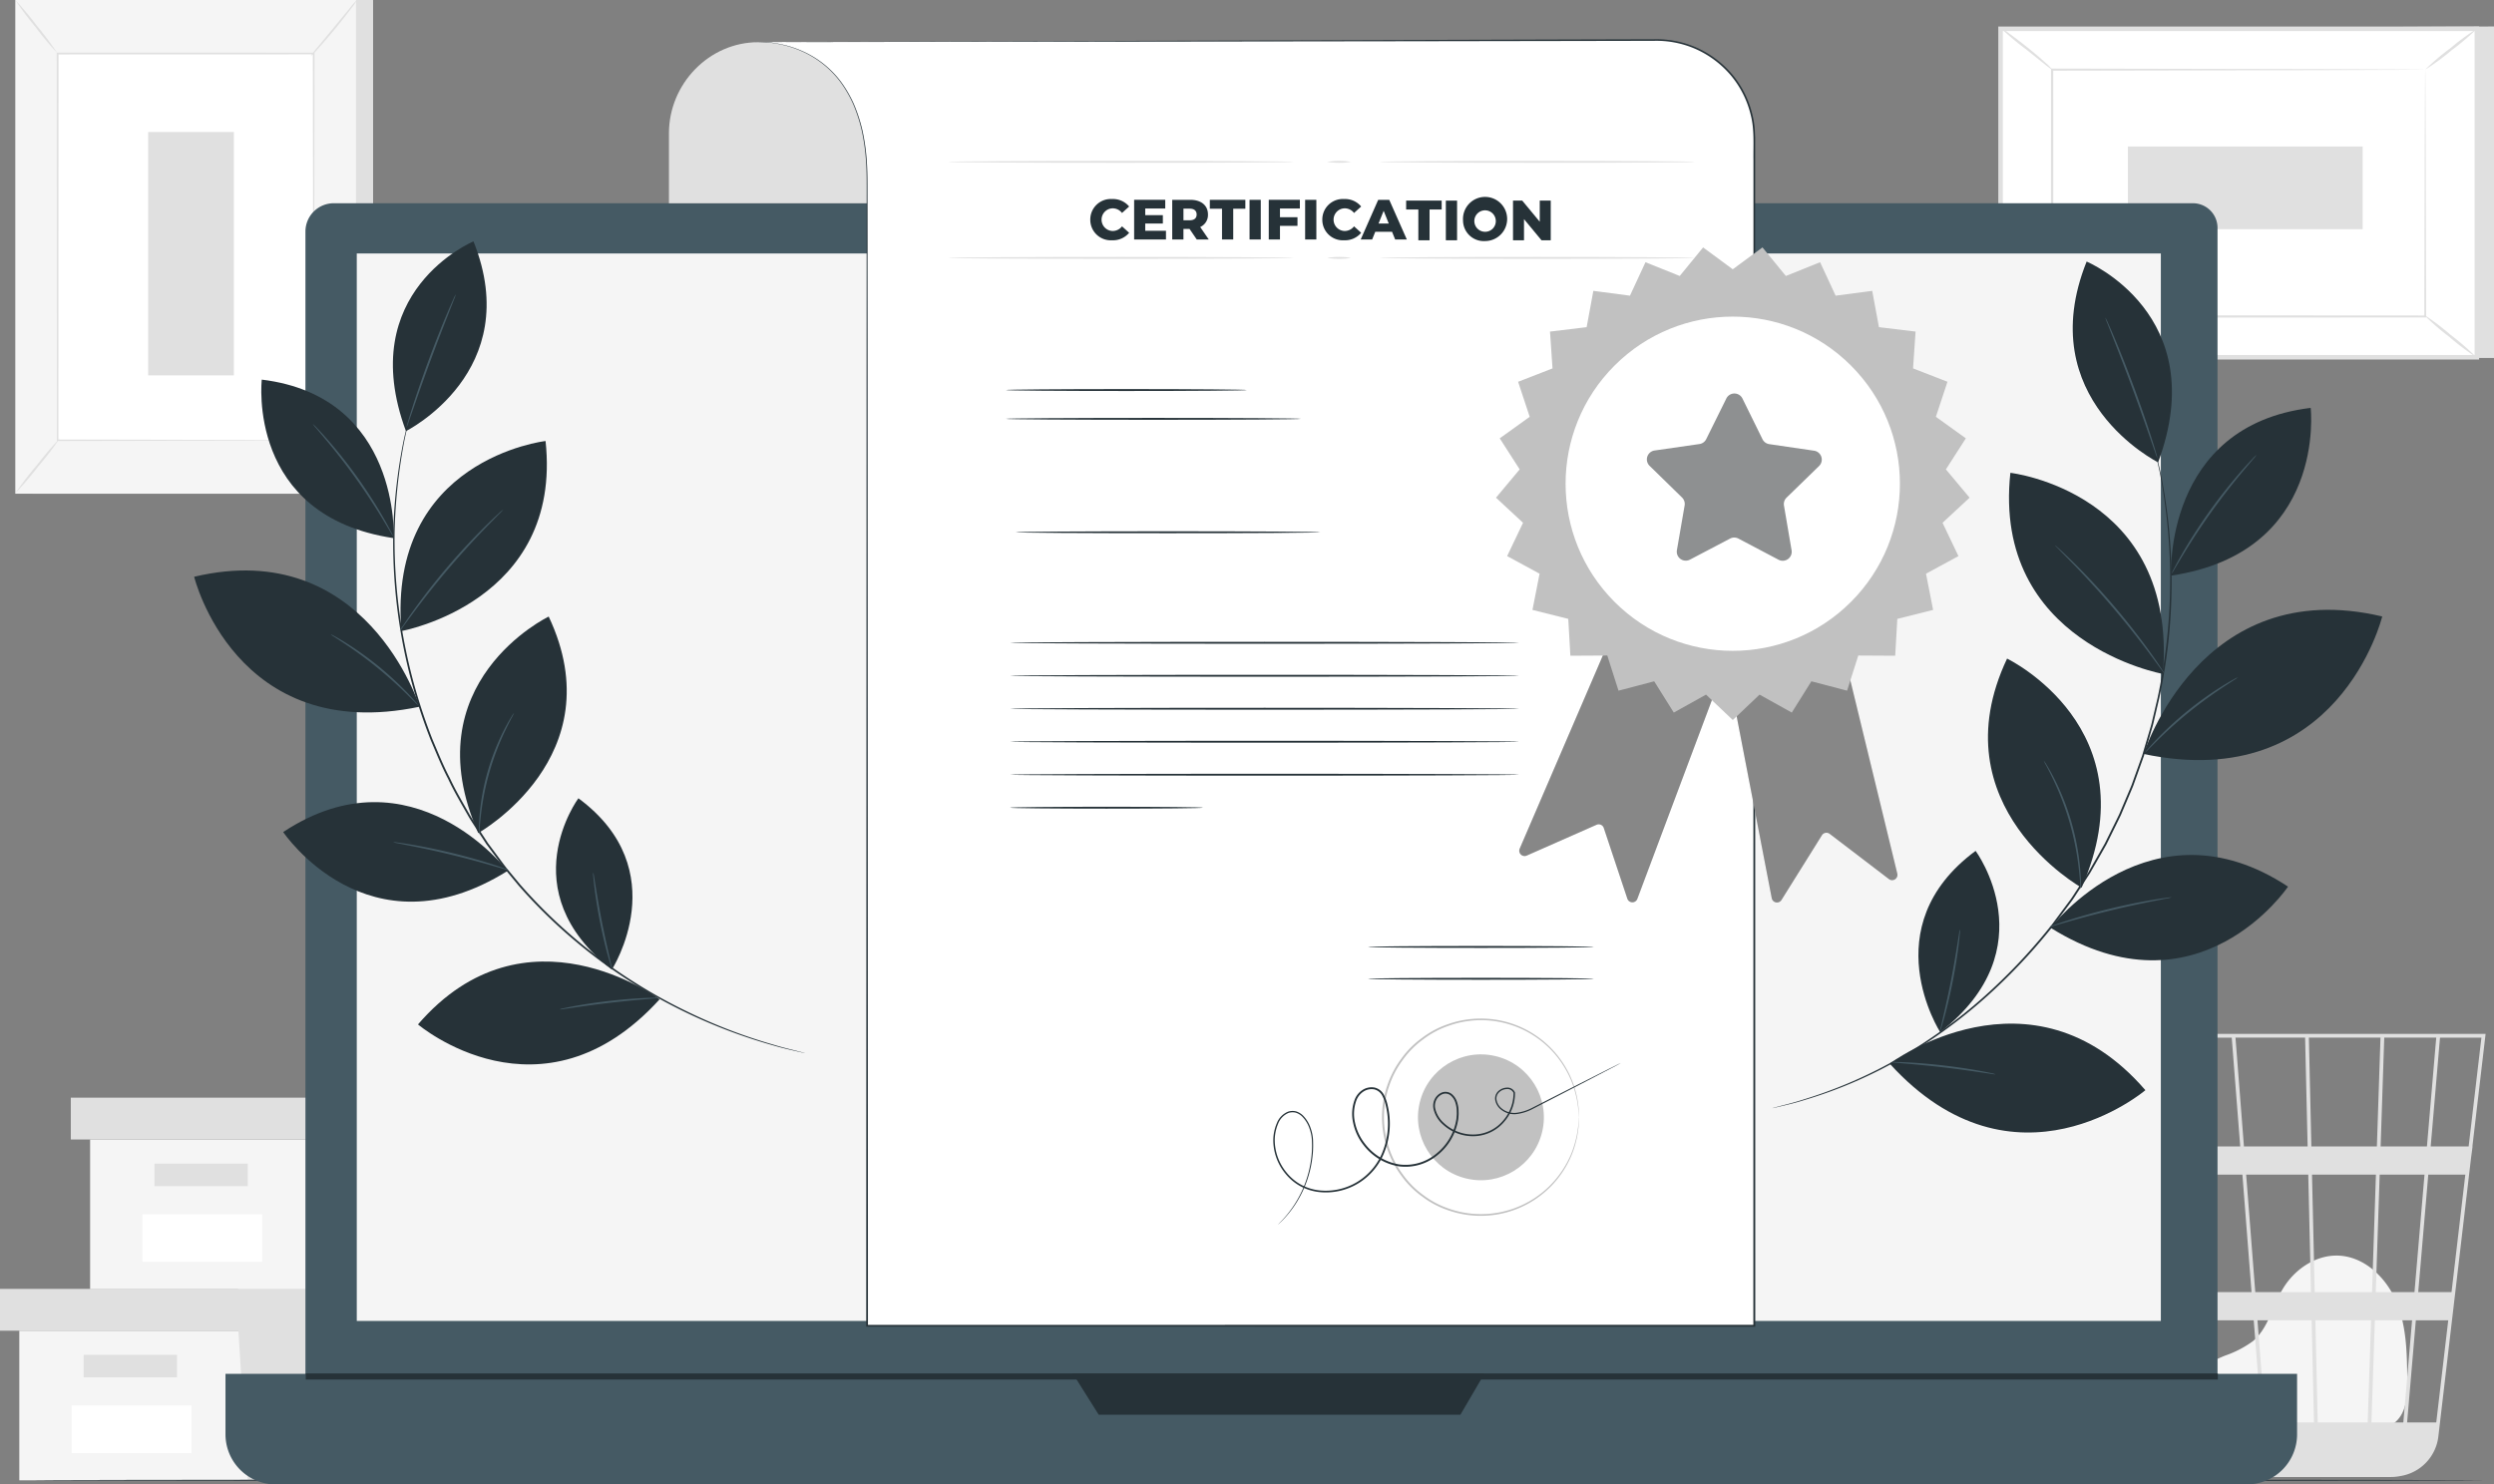 <svg xmlns="http://www.w3.org/2000/svg" width="521.971" height="310.766" viewBox="0 0 521.971 310.766">
    <rect x="0" y="0" width="521.971" height="310.766" fill="#808080" stroke="none"/>
    <g data-name="Grupo 3791">
        <g data-name="Grupo 3790">
            <g data-name="Grupo 3765">
                <g data-name="Grupo 3764">
                    <g data-name="Grupo 3763">
                        <g data-name="Grupo 3762">
                            <g data-name="Grupo 3761">
                                <g data-name="Grupo 3760">
                                    <path data-name="Trazado 3563" d="M32.123 402.615v31.319h96.313v-31.319z" transform="translate(-28.082 -124.03)" style="fill:#f5f5f5"/>
                                </g>
                            </g>
                        </g>
                    </g>
                </g>
            </g>
            <g data-name="Grupo 3771">
                <g data-name="Grupo 3770">
                    <g data-name="Grupo 3769">
                        <g data-name="Grupo 3768">
                            <g data-name="Grupo 3767">
                                <g data-name="Grupo 3766">
                                    <path data-name="Trazado 3564" d="M26.839 391.167v8.755H130.56v-8.755H26.839z" transform="translate(-26.839 -121.337)" style="fill:#e0e0e0"/>
                                </g>
                            </g>
                        </g>
                    </g>
                </g>
            </g>
            <g data-name="Grupo 3777">
                <g data-name="Grupo 3776">
                    <g data-name="Grupo 3775">
                        <g data-name="Grupo 3774">
                            <g data-name="Grupo 3773">
                                <g data-name="Grupo 3772">
                                    <path data-name="Trazado 3565" d="M94.028 431.241h48.494v-31.319h3.367v-8.755H92.007v7.945z" transform="translate(-42.167 -121.337)" style="fill:#e0e0e0"/>
                                </g>
                            </g>
                        </g>
                    </g>
                </g>
            </g>
            <g data-name="Grupo 3783">
                <g data-name="Grupo 3782">
                    <g data-name="Grupo 3781">
                        <g data-name="Grupo 3780">
                            <g data-name="Grupo 3779">
                                <g data-name="Grupo 3778">
                                    <path data-name="Rectángulo 2665" style="fill:#e0e0e0" d="M0 0h19.532v4.714H0z" transform="translate(17.511 283.636)"/>
                                </g>
                            </g>
                        </g>
                    </g>
                </g>
            </g>
            <g data-name="Grupo 3789">
                <g data-name="Grupo 3788">
                    <g data-name="Grupo 3787">
                        <g data-name="Grupo 3786">
                            <g data-name="Grupo 3785">
                                <g data-name="Grupo 3784">
                                    <path data-name="Rectángulo 2666" style="fill:#fff" d="M0 0h25.08v9.955H0z" transform="translate(14.997 294.244)"/>
                                </g>
                            </g>
                        </g>
                    </g>
                </g>
            </g>
        </g>
    </g>
    <g data-name="Grupo 3823">
        <g data-name="Grupo 3822">
            <g data-name="Grupo 3797">
                <g data-name="Grupo 3796">
                    <g data-name="Grupo 3795">
                        <g data-name="Grupo 3794">
                            <g data-name="Grupo 3793">
                                <g data-name="Grupo 3792">
                                    <path data-name="Trazado 3566" d="M51.5 350.271v31.318h96.31v-31.318z" transform="translate(-32.639 -111.718)" style="fill:#f5f5f5"/>
                                </g>
                            </g>
                        </g>
                    </g>
                </g>
            </g>
            <g data-name="Grupo 3803">
                <g data-name="Grupo 3802">
                    <g data-name="Grupo 3801">
                        <g data-name="Grupo 3800">
                            <g data-name="Grupo 3799">
                                <g data-name="Grupo 3798">
                                    <path data-name="Trazado 3567" d="M46.214 338.822v8.756h103.721v-8.756H46.214z" transform="translate(-31.396 -109.025)" style="fill:#e0e0e0"/>
                                </g>
                            </g>
                        </g>
                    </g>
                </g>
            </g>
            <g data-name="Grupo 3809">
                <g data-name="Grupo 3808">
                    <g data-name="Grupo 3807">
                        <g data-name="Grupo 3806">
                            <g data-name="Grupo 3805">
                                <g data-name="Grupo 3804">
                                    <path data-name="Trazado 3568" d="M113.4 378.9h48.5v-31.322h3.368v-8.756h-53.886v7.945z" transform="translate(-46.724 -109.025)" style="fill:#e0e0e0"/>
                                </g>
                            </g>
                        </g>
                    </g>
                </g>
            </g>
            <g data-name="Grupo 3815">
                <g data-name="Grupo 3814">
                    <g data-name="Grupo 3813">
                        <g data-name="Grupo 3812">
                            <g data-name="Grupo 3811">
                                <g data-name="Grupo 3810">
                                    <path data-name="Rectángulo 2667" style="fill:#e0e0e0" d="M0 0h19.532v4.714H0z" transform="translate(32.329 243.604)"/>
                                </g>
                            </g>
                        </g>
                    </g>
                </g>
            </g>
            <g data-name="Grupo 3821">
                <g data-name="Grupo 3820">
                    <g data-name="Grupo 3819">
                        <g data-name="Grupo 3818">
                            <g data-name="Grupo 3817">
                                <g data-name="Grupo 3816">
                                    <path data-name="Rectángulo 2668" style="fill:#fff" d="M0 0h25.08v9.955H0z" transform="translate(29.815 254.211)"/>
                                </g>
                            </g>
                        </g>
                    </g>
                </g>
            </g>
        </g>
    </g>
    <g data-name="Grupo 3857">
        <g data-name="Grupo 3825">
            <g data-name="Grupo 3824">
                <path data-name="Rectángulo 2669" style="fill:#e0e0e0" d="M0 0h71.308v103.357H0z" transform="translate(6.774 .001)"/>
            </g>
        </g>
        <g data-name="Grupo 3827">
            <g data-name="Grupo 3826">
                <path data-name="Rectángulo 2670" style="fill:#f5f5f5" d="M0 0h71.307v103.357H0z" transform="translate(3.201 .001)"/>
            </g>
        </g>
        <g data-name="Grupo 3833">
            <g data-name="Grupo 3829">
                <g data-name="Grupo 3828">
                    <path data-name="Rectángulo 2671" style="fill:#fff" d="M0 0h53.589v80.969H0z" transform="translate(12.06 11.195)"/>
                </g>
            </g>
            <g data-name="Grupo 3832">
                <g data-name="Grupo 3831">
                    <g data-name="Grupo 3830">
                        <path data-name="Trazado 3569" d="M96.138 133.9s-.007-.137-.011-.4-.006-.649-.011-1.148c0-1.017-.012-2.507-.021-4.441l-.048-16.679-.088-58.3.177.178-53.582.016h-.006l.193-.194-.039 80.969-.154-.154 39.006.081 10.777.039 2.829.018c.642.006.979.017.979.017s-.315.011-.945.017l-2.8.018-10.741.039-39.1.081h-.154v-.157l-.04-80.969v-.194h.2l53.582.016h.178v.178l-.087 58.421-.048 16.639-.021 4.405-.011 1.128c-.007.249-.014.376-.014.376z" transform="translate(-30.489 -41.733)" style="fill:#e0e0e0"/>
                    </g>
                </g>
            </g>
        </g>
        <g data-name="Grupo 3839">
            <g data-name="Grupo 3838">
                <g data-name="Grupo 3837">
                    <path data-name="Trazado 3571" d="M121.538 38.351a12.436 12.436 0 0 1-1.271 1.847c-.828 1.107-2 2.615-3.346 4.244s-2.6 3.072-3.525 4.1a12.372 12.372 0 0 1-1.569 1.6 13.267 13.267 0 0 1 1.361-1.78l3.433-4.165 3.43-4.167a13.281 13.281 0 0 1 1.487-1.679z" transform="translate(-46.829 -38.349)" style="fill:#e0e0e0"/>
                </g>
            </g>
        </g>
        <g data-name="Grupo 3845">
            <g data-name="Grupo 3841">
                <g data-name="Grupo 3840">
                    <path data-name="Trazado 3572" d="M113.036 158.518a66.41 66.41 0 0 0 9.346 11.69" transform="translate(-47.114 -66.615)" style="fill:#fff"/>
                </g>
            </g>
            <g data-name="Grupo 3844">
                <g data-name="Grupo 3843">
                    <g data-name="Grupo 3842">
                        <path data-name="Trazado 3573" d="M122.382 170.207a10.625 10.625 0 0 1-1.63-1.482 52.291 52.291 0 0 1-6.63-8.292 10.643 10.643 0 0 1-1.088-1.916 14.742 14.742 0 0 1 1.315 1.762c.786 1.1 1.891 2.612 3.18 4.226s2.519 3.022 3.422 4.031a14.788 14.788 0 0 1 1.431 1.671z" transform="translate(-47.113 -66.615)" style="fill:#e0e0e0"/>
                    </g>
                </g>
            </g>
        </g>
        <g data-name="Grupo 3851">
            <g data-name="Grupo 3847">
                <g data-name="Grupo 3846">
                    <path data-name="Trazado 3574" d="m31.011 169.845 9.34-11.524" transform="translate(-27.821 -66.569)" style="fill:#fff"/>
                </g>
            </g>
            <g data-name="Grupo 3850">
                <g data-name="Grupo 3849">
                    <g data-name="Grupo 3848">
                        <path data-name="Trazado 3575" d="M40.351 158.321a71.023 71.023 0 0 1-4.519 5.883 71 71 0 0 1-4.821 5.64 71.172 71.172 0 0 1 4.52-5.884 71.333 71.333 0 0 1 4.82-5.639z" transform="translate(-27.82 -66.568)" style="fill:#e0e0e0"/>
                    </g>
                </g>
            </g>
        </g>
        <g data-name="Grupo 3854">
            <g data-name="Grupo 3853">
                <g data-name="Grupo 3852">
                    <path data-name="Trazado 3576" d="M31.024 38.351a64.467 64.467 0 0 1 4.534 5.419 64.235 64.235 0 0 1 4.229 5.661 64.411 64.411 0 0 1-4.534-5.42 64.487 64.487 0 0 1-4.229-5.66z" transform="translate(-27.823 -38.349)" style="fill:#e0e0e0"/>
                </g>
            </g>
        </g>
        <g data-name="Grupo 3856">
            <g data-name="Grupo 3855">
                <path data-name="Rectángulo 2672" style="fill:#e0e0e0" d="M0 0h17.943v50.947H0z" transform="translate(31.01 27.635)"/>
            </g>
        </g>
    </g>
    <g data-name="Grupo 3867">
        <g data-name="Grupo 3861">
            <g data-name="Grupo 3860">
                <g data-name="Grupo 3859">
                    <g data-name="Grupo 3858">
                        <path data-name="Trazado 3577" d="M630.892 418.148c-1.686-1.446-5.449-6.029-2.548-11.359 1.064-1.954 3.322-2.921 5.367-3.782a21.794 21.794 0 0 0 5.886-3.048c3.191-2.715 4.071-7.225 6.189-10.846 2.431-4.157 6.97-7.272 11.765-7.054 5.491.249 10.071 4.735 12.146 9.848s2.148 10.791 2.191 16.314c.024 3.053-.112 6.5-2.354 8.557-2.066 1.9-5.178 1.925-7.98 1.839l-30.008-.922" transform="translate(-168.071 -119.192)" style="fill:#f5f5f5"/>
                    </g>
                </g>
            </g>
        </g>
        <g data-name="Grupo 3866">
            <g data-name="Grupo 3865">
                <g data-name="Grupo 3864">
                    <g data-name="Grupo 3863">
                        <g data-name="Grupo 3862">
                            <path data-name="Trazado 3578" d="M682.777 321.357h-78.916l14.216 84.763a9.464 9.464 0 0 0 6.738 7.546c.091.028.184.05.276.076.235.06.461.139.7.181a9.886 9.886 0 0 0 1.605.184c0 .026.008.055.013.081l.385-.061h35.176a9.876 9.876 0 0 0 1.933-.193 9.5 9.5 0 0 0 7.984-8.285l6.853-58.4.309-2.322h-.037l2.713-23.129zm-14.887 54.068h-8.1l.817-24.6h9.383zm2.888-24.6h7.753l-2.886 24.6h-6.969zM647.64 402.7l-.492-21.371h11.662l-.71 21.371zm-12.608-21.371h11.332l.492 21.371h-10.164zm.876 21.371h-9.5c-.9-5.77-2.078-13.269-3.35-21.371h11.19zm-1.335-27.271-1.912-24.6h13l.567 24.6zm12.439 0-.567-24.6h13.378l-.818 24.6zm-.7-30.5-.525-22.782h14.991l-.756 22.782zm-.783 0H632.2l-1.771-22.782H645zm-14.108 0h-14.1c-.5-3.146-.972-6.125-1.4-8.8-1.471-9.211-2.024-12.674-2.329-13.977h16.054zm.458 5.9 1.912 24.6h-11.66l-1.186-7.548a33401.08 33401.08 0 0 0-2.688-17.052h13.62zm-10.538 24.6h-7.615l-4.126-24.6h7.865c1.2 7.599 2.535 16.06 3.874 24.596zm.926 5.9c1.161 7.4 2.3 14.687 3.349 21.371H618.3l-3.584-21.371zm36.62 21.371.71-21.371h7.791l-1.829 21.371zm1.919-57.77.757-22.782h10.881l-1.944 22.777zm-47.957-22.782c.313 1.647 1.753 10.611 3.682 22.782h-7.921l-3.821-22.782zm59.6 80.553h-6.1l1.826-21.371h6.781zm6.778-57.77h-7.942l1.946-22.782h8.669z" transform="translate(-162.563 -104.917)" style="fill:#e0e0e0"/>
                        </g>
                    </g>
                </g>
            </g>
        </g>
    </g>
    <g data-name="Grupo 3896">
        <g data-name="Grupo 3869">
            <g data-name="Grupo 3868">
                <path data-name="Trazado 3579" d="M677.583 45.595V115H577.9l-3.588-68.92z" transform="translate(-155.612 -40.054)" style="fill:#e0e0e0"/>
            </g>
        </g>
        <g data-name="Grupo 3872">
            <g data-name="Grupo 3870">
                <path data-name="Rectángulo 2673" transform="rotate(-90 246.748 -171.952)" style="fill:#fff" d="M0 0h68.77v99.68H0z"/>
            </g>
            <g data-name="Grupo 3871">
                <path data-name="Trazado 3580" d="M674.32 115.327H573.694V45.611H674.32v69.716zm-99.68-.946h98.735V46.556H574.64z" transform="translate(-155.467 -40.058)" style="fill:#e0e0e0"/>
            </g>
        </g>
        <g data-name="Grupo 3878">
            <g data-name="Grupo 3874">
                <g data-name="Grupo 3873">
                    <path data-name="Rectángulo 2674" style="fill:#fff" d="M0 0h78.088v51.682H0z" transform="translate(429.497 14.57)"/>
                </g>
            </g>
            <g data-name="Grupo 3877">
                <g data-name="Grupo 3876">
                    <g data-name="Grupo 3875">
                        <path data-name="Trazado 3581" d="M666.441 57.332s-.135.009-.385.013l-1.11.013-4.288.028-16.092.06-56.212.111.225-.226.021 51.676v.006l-.246-.246 78.088.05-.2.2c.043-15.728.079-28.623.1-37.6l.05-10.4.022-2.733c.007-.618.021-.947.021-.947s.014.3.021.907l.022 2.7.05 10.354c.025 9.009.06 21.946.1 37.725v.2h-.2l-78.088.05h-.246v-.252l.021-51.676v-.226h.226l56.36.111 16.041.06 4.244.028 1.085.013c.254-.008.37.001.37.001z" transform="translate(-158.857 -42.762)" style="fill:#e0e0e0"/>
                    </g>
                </g>
            </g>
        </g>
        <g data-name="Grupo 3881">
            <g data-name="Grupo 3880">
                <g data-name="Grupo 3879">
                    <path data-name="Trazado 3582" d="M574.311 45.976a8.438 8.438 0 0 1 1.714 1.11c1.02.736 2.408 1.78 3.907 2.98s2.818 2.336 3.747 3.186a8.138 8.138 0 0 1 1.428 1.461c-.092.1-2.489-1.872-5.483-4.262a54.6 54.6 0 0 1-5.313-4.475z" transform="translate(-155.612 -40.142)" style="fill:#e0e0e0"/>
                </g>
            </g>
        </g>
        <g data-name="Grupo 3884">
            <g data-name="Grupo 3883">
                <g data-name="Grupo 3882">
                    <path data-name="Trazado 3583" d="M701.329 46.228a48.4 48.4 0 0 1-5.245 4.465 48.4 48.4 0 0 1-5.551 4.079 48.434 48.434 0 0 1 5.246-4.466 48.278 48.278 0 0 1 5.55-4.078z" transform="translate(-182.949 -40.202)" style="fill:#e0e0e0"/>
                </g>
            </g>
        </g>
        <g data-name="Grupo 3890">
            <g data-name="Grupo 3886">
                <g data-name="Grupo 3885">
                    <path data-name="Trazado 3584" d="m701.128 133.394-11.114-9.008" transform="translate(-182.827 -58.587)" style="fill:#fff"/>
                </g>
            </g>
            <g data-name="Grupo 3889">
                <g data-name="Grupo 3888">
                    <g data-name="Grupo 3887">
                        <path data-name="Trazado 3585" d="M690.013 124.384a52.229 52.229 0 0 1 5.712 4.313 52.02 52.02 0 0 1 5.4 4.7 52.206 52.206 0 0 1-5.712-4.313 52.205 52.205 0 0 1-5.4-4.7z" transform="translate(-182.826 -58.586)" style="fill:#e0e0e0"/>
                    </g>
                </g>
            </g>
        </g>
        <g data-name="Grupo 3893">
            <g data-name="Grupo 3892">
                <g data-name="Grupo 3891">
                    <path data-name="Trazado 3586" d="M574.311 133.55a47.248 47.248 0 0 1 5.19-4.419A47.409 47.409 0 0 1 585 125.1a47.413 47.413 0 0 1-5.191 4.419 47.329 47.329 0 0 1-5.498 4.031z" transform="translate(-155.612 -58.753)" style="fill:#e0e0e0"/>
                </g>
            </g>
        </g>
        <g data-name="Grupo 3895">
            <g data-name="Grupo 3894">
                <path data-name="Rectángulo 2675" transform="rotate(-90 246.665 -198.687)" style="fill:#e0e0e0" d="M0 0h17.306v49.134H0z"/>
            </g>
        </g>
    </g>
    <g>
        <g data-name="Grupo 3898">
            <g data-name="Grupo 3897">
                <path data-name="Trazado 3587" d="M549.114 443.5c0 .11-114.963.2-256.745.2-141.831 0-256.769-.089-256.769-.2s114.939-.2 256.769-.2c141.781.005 256.745.095 256.745.2z" transform="translate(-28.9 -133.601)" style="fill:#263238"/>
            </g>
        </g>
    </g>
    <g>
        <g data-name="Grupo 3935">
            <g data-name="Grupo 3927">
                <g data-name="Grupo 3905">
                    <g data-name="Grupo 3904">
                        <g data-name="Grupo 3903">
                            <g data-name="Grupo 3902">
                                <g data-name="Grupo 3901">
                                    <g data-name="Grupo 3900">
                                        <g data-name="Grupo 3899">
                                            <path data-name="Trazado 3588" d="M499.466 358.618h-377.9a11.141 11.141 0 0 1-11.141-11.141V99.912a5.928 5.928 0 0 1 5.928-5.928h389.1a5.155 5.155 0 0 1 5.155 5.155v248.339a11.141 11.141 0 0 1-11.142 11.14z" transform="translate(-46.5 -51.435)" style="fill:#455a64"/>
                                        </g>
                                    </g>
                                </g>
                            </g>
                        </g>
                    </g>
                </g>
                <g data-name="Grupo 3912">
                    <g data-name="Grupo 3911">
                        <g data-name="Grupo 3910">
                            <g data-name="Grupo 3909">
                                <g data-name="Grupo 3908">
                                    <g data-name="Grupo 3907">
                                        <g data-name="Grupo 3906">
                                            <path data-name="Trazado 3589" d="M511.616 437.572H99.04a10.494 10.494 0 0 1-10.494-10.494v-12.661H522.11v12.661a10.494 10.494 0 0 1-10.494 10.494z" transform="translate(-41.353 -126.805)" style="fill:#455a64"/>
                                        </g>
                                    </g>
                                </g>
                            </g>
                        </g>
                    </g>
                </g>
                <g data-name="Grupo 3919">
                    <g data-name="Grupo 3918">
                        <g data-name="Grupo 3917">
                            <g data-name="Grupo 3916">
                                <g data-name="Grupo 3915">
                                    <g data-name="Grupo 3914">
                                        <g data-name="Grupo 3913">
                                            <path data-name="Rectángulo 2676" style="fill:#f5f5f5" d="M0 0h377.576v223.479H0z" transform="translate(74.669 53.063)"/>
                                        </g>
                                    </g>
                                </g>
                            </g>
                        </g>
                    </g>
                </g>
                <g data-name="Grupo 3926">
                    <g data-name="Grupo 3925">
                        <g data-name="Grupo 3924">
                            <g data-name="Grupo 3923">
                                <g data-name="Grupo 3922">
                                    <g data-name="Grupo 3921">
                                        <g data-name="Grupo 3920">
                                            <path data-name="Trazado 3590" d="m320.473 414.417 5.38 8.558h75.705l5-8.558z" transform="translate(-95.906 -126.805)" style="fill:#263238"/>
                                        </g>
                                    </g>
                                </g>
                            </g>
                        </g>
                    </g>
                </g>
            </g>
            <g data-name="Grupo 3934">
                <g data-name="Grupo 3933">
                    <g data-name="Grupo 3932">
                        <g data-name="Grupo 3931">
                            <g data-name="Grupo 3930">
                                <g data-name="Grupo 3929">
                                    <g data-name="Grupo 3928">
                                        <path data-name="Rectángulo 2677" style="fill:#263238" d="M0 0h400.18v1.276H0z" transform="translate(63.992 287.533)"/>
                                    </g>
                                </g>
                            </g>
                        </g>
                    </g>
                </g>
            </g>
        </g>
    </g>
    <g>
        <g data-name="Grupo 3990">
            <g data-name="Grupo 3936">
                <path data-name="Trazado 3591" d="M251.472 83.615H209.9V68.976c0-10.335 8.373-19.077 18.707-19.077l22.866.363z" transform="translate(-69.897 -41.066)" style="fill:#e0e0e0"/>
            </g>
            <g data-name="Grupo 3940">
                <g data-name="Grupo 3937">
                    <path data-name="Trazado 3592" d="M233.194 49.74s23.659-2.148 23.659 28.707V318.48H442.54V69.7a20.386 20.386 0 0 0-20.434-20.385z" transform="translate(-75.376 -40.928)" style="fill:#fff"/>
                </g>
                <g data-name="Grupo 3939">
                    <g data-name="Grupo 3938">
                        <path data-name="Trazado 3593" d="m233.194 49.691 137.377-.444 33.262-.1 17.7-.047a20.8 20.8 0 0 1 8.93 1.759 21.075 21.075 0 0 1 7.415 5.558 20.6 20.6 0 0 1 4.245 8.411 19.3 19.3 0 0 1 .431 2.361c.112.794.1 1.6.158 2.405v24.448q0 19.929.008 40.983c0 56.09.01 117.755.016 182.481v1.12h-.2l-185.687-.016h-.183v-.183l.072-203.468.025-33.319c0-2.431.029-4.772-.135-7.012a42.852 42.852 0 0 0-.889-6.394 33.411 33.411 0 0 0-1.818-5.606 25.563 25.563 0 0 0-2.667-4.6 20.26 20.26 0 0 0-6.7-5.748 22.059 22.059 0 0 0-6.088-2.155 23.174 23.174 0 0 0-3.933-.447 15.485 15.485 0 0 0-1.343.011 11.534 11.534 0 0 1 1.344-.042 22.49 22.49 0 0 1 3.944.418A22.028 22.028 0 0 1 244.6 52.2a20.314 20.314 0 0 1 6.754 5.757 25.62 25.62 0 0 1 2.693 4.619 33.506 33.506 0 0 1 1.839 5.627 43.143 43.143 0 0 1 .9 6.416c.169 2.248.145 4.595.148 7.024l.025 33.319.072 203.468-.183-.183 185.687-.016-.2.2v-.922l.016-182.481q0-21.034.008-40.983V74.411c-.049-3.219.232-6.446-.579-9.5a20.264 20.264 0 0 0-4.171-8.277 20.751 20.751 0 0 0-7.293-5.474 20.477 20.477 0 0 0-8.8-1.737l-17.727.034-33.327.055z" transform="translate(-75.376 -40.879)" style="fill:#263238"/>
                    </g>
                </g>
            </g>
            <g data-name="Grupo 3942">
                <g data-name="Grupo 3941">
                    <path data-name="Trazado 3594" d="M352.543 145.056c0 .11-11.292.2-25.218.2s-25.22-.089-25.22-.2 11.29-.2 25.22-.2 25.218.09 25.218.2z" transform="translate(-91.585 -63.401)" style="fill:#263238"/>
                </g>
            </g>
            <g data-name="Grupo 3944">
                <g data-name="Grupo 3943">
                    <path data-name="Trazado 3595" d="M363.85 152.942c0 .11-13.823.2-30.871.2s-30.874-.089-30.874-.2 13.82-.2 30.874-.2 30.871.09 30.871.2z" transform="translate(-91.585 -65.256)" style="fill:#263238"/>
                </g>
            </g>
            <g data-name="Grupo 3946">
                <g data-name="Grupo 3945">
                    <path data-name="Trazado 3596" d="M368.53 183.987c0 .11-14.273.2-31.875.2s-31.879-.089-31.879-.2 14.27-.2 31.879-.2 31.875.09 31.875.2z" transform="translate(-92.213 -72.559)" style="fill:#263238"/>
                </g>
            </g>
            <g data-name="Grupo 3948">
                <g data-name="Grupo 3947">
                    <path data-name="Trazado 3597" d="M409.813 214.244c0 .11-23.862.2-53.29.2s-53.3-.089-53.3-.2 23.857-.2 53.3-.2 53.29.09 53.29.2z" transform="translate(-91.849 -79.675)" style="fill:#263238"/>
                </g>
            </g>
            <g data-name="Grupo 3950">
                <g data-name="Grupo 3949">
                    <path data-name="Trazado 3598" d="M409.813 223.273c0 .11-23.862.2-53.29.2s-53.3-.089-53.3-.2 23.857-.2 53.3-.2 53.29.09 53.29.2z" transform="translate(-91.849 -81.799)" style="fill:#263238"/>
                </g>
            </g>
            <g data-name="Grupo 3952">
                <g data-name="Grupo 3951">
                    <path data-name="Trazado 3599" d="M409.813 232.3c0 .11-23.862.2-53.29.2s-53.3-.089-53.3-.2 23.857-.2 53.3-.2 53.29.091 53.29.2z" transform="translate(-91.849 -83.923)" style="fill:#263238"/>
                </g>
            </g>
            <g data-name="Grupo 3954">
                <g data-name="Grupo 3953">
                    <path data-name="Trazado 3600" d="M409.813 241.329c0 .11-23.862.2-53.29.2s-53.3-.089-53.3-.2 23.857-.2 53.3-.2 53.29.09 53.29.2z" transform="translate(-91.849 -86.046)" style="fill:#263238"/>
                </g>
            </g>
            <g data-name="Grupo 3956">
                <g data-name="Grupo 3955">
                    <path data-name="Trazado 3601" d="M409.813 250.358c0 .11-23.862.2-53.29.2s-53.3-.089-53.3-.2 23.857-.2 53.3-.2 53.29.09 53.29.2z" transform="translate(-91.849 -88.17)" style="fill:#263238"/>
                </g>
            </g>
            <g data-name="Grupo 3958">
                <g data-name="Grupo 3957">
                    <path data-name="Trazado 3602" d="M343.645 259.386c0 .11-9.049.2-20.209.2s-20.21-.089-20.21-.2 9.047-.2 20.21-.2 20.209.09 20.209.2z" transform="translate(-91.849 -90.293)" style="fill:#263238"/>
                </g>
            </g>
            <g data-name="Grupo 3966">
                <g data-name="Grupo 3959">
                    <path data-name="Trazado 3603" d="M461.649 213.043 442.688 257.1a1.114 1.114 0 0 0 1.473 1.459l14.615-6.451a1.114 1.114 0 0 1 1.507.667l4.931 14.8a1.114 1.114 0 0 0 2.1.039l17.821-47.523z" transform="translate(-124.63 -79.44)" style="fill:#c1c1c1"/>
                </g>
                <g data-name="Grupo 3960">
                    <path data-name="Trazado 3604" d="m499.817 220.364 9.082 47.1a1.114 1.114 0 0 0 2.038.379l8.462-13.55a1.114 1.114 0 0 1 1.621-.3l12.4 9.47a1.114 1.114 0 0 0 1.758-1.148L523.2 213z" transform="translate(-138.09 -79.428)" style="fill:#c1c1c1"/>
                </g>
                <g data-name="Grupo 3961" style="opacity:.3">
                    <path data-name="Trazado 3605" d="m337.019 133.603-18.961 44.057a1.114 1.114 0 0 0 1.473 1.459l14.615-6.451a1.114 1.114 0 0 1 1.507.667l4.931 14.8a1.114 1.114 0 0 0 2.1.039l17.821-47.523z"/>
                </g>
                <g data-name="Grupo 3962" style="opacity:.3">
                    <path data-name="Trazado 3606" d="m361.727 140.936 9.082 47.1a1.114 1.114 0 0 0 2.038.379l8.462-13.55a1.114 1.114 0 0 1 1.621-.3l12.4 9.47a1.114 1.114 0 0 0 1.758-1.148l-11.978-49.315z"/>
                </g>
                <g data-name="Grupo 3963">
                    <path data-name="Trazado 3607" d="m485.78 110.652 6.22-4.575 4.892 5.979 7.167-2.883 3.25 7.008 7.659-1.01 1.406 7.6 7.669.926-.528 7.708 7.2 2.8-2.427 7.334 6.274 4.506-4.175 6.5 4.957 5.925-5.66 5.257 3.328 6.972-6.79 3.685 1.489 7.58-7.493 1.88-.443 7.713-7.725-.043-2.346 7.36-7.472-1.962-4.1 6.545-6.748-3.758-5.6 5.319-5.6-5.319-6.748 3.758-4.1-6.545-7.471 1.962-2.347-7.36-7.725.043-.443-7.713-7.493-1.88 1.489-7.58-6.79-3.685 3.328-6.972-5.66-5.257 4.957-5.925-4.175-6.5 6.274-4.506-2.427-7.334 7.2-2.8-.527-7.708 7.669-.926 1.406-7.6 7.659 1.01 3.251-7.008 7.167 2.883 4.891-5.979z" transform="translate(-123.129 -54.28)" style="fill:#c1c1c1"/>
                </g>
                <g data-name="Grupo 3964" transform="translate(313.171 51.791)">
                    <circle data-name="Elipse 145" cx="34.986" cy="34.986" r="34.986" transform="rotate(-45 59.724 24.738)" style="fill:#fff"/>
                </g>
                <g data-name="Grupo 3965">
                    <path data-name="Trazado 3608" d="m503.128 156.666 9.389 1.375a1.881 1.881 0 0 1 1.038 3.209l-6.8 6.616a1.881 1.881 0 0 0-.543 1.664l1.594 9.355a1.881 1.881 0 0 1-2.731 1.98l-8.394-4.425a1.882 1.882 0 0 0-1.751 0l-8.4 4.407a1.881 1.881 0 0 1-2.726-1.986l1.615-9.351a1.881 1.881 0 0 0-.539-1.666l-6.788-6.631A1.881 1.881 0 0 1 479.13 158l9.392-1.354a1.88 1.88 0 0 0 1.417-1.027l4.209-8.505a1.881 1.881 0 0 1 3.373 0l4.19 8.514a1.883 1.883 0 0 0 1.417 1.038z" transform="translate(-132.843 -63.686)" style="fill:#8e9091"/>
                </g>
            </g>
            <g data-name="Grupo 3967">
                <path data-name="Trazado 3609" d="M325.206 97.148a4.293 4.293 0 0 1 4.565-4.316 4.39 4.39 0 0 1 3.569 1.566l-1.494 1.351a2.454 2.454 0 0 0-1.957-.972 2.372 2.372 0 0 0 0 4.743 2.455 2.455 0 0 0 1.957-.973l1.494 1.352a4.392 4.392 0 0 1-3.569 1.565 4.292 4.292 0 0 1-4.565-4.316z" transform="translate(-97.019 -51.164)" style="fill:#263238"/>
                <path data-name="Trazado 3610" d="M343.87 99.535v1.814h-6.664v-8.3h6.51v1.814h-4.186v1.4h3.687v1.754h-3.687v1.517h4.339z" transform="translate(-99.842 -51.215)" style="fill:#263238"/>
                <path data-name="Trazado 3611" d="M351.254 99.144h-1.28v2.206h-2.348v-8.3h3.794c2.265 0 3.687 1.174 3.687 3.071a2.753 2.753 0 0 1-1.624 2.62l1.791 2.609h-2.514zm.024-4.244h-1.3v2.43h1.3c.972 0 1.458-.45 1.458-1.209s-.486-1.221-1.458-1.221z" transform="translate(-102.292 -51.215)" style="fill:#263238"/>
                <path data-name="Trazado 3612" d="M360.47 94.911h-2.55V93.05h7.435v1.861h-2.537v6.438h-2.347v-6.438z" transform="translate(-104.714 -51.215)" style="fill:#263238"/>
                <path data-name="Trazado 3613" d="M368.79 93.05h2.348v8.3h-2.348z" transform="translate(-107.271 -51.215)" style="fill:#263238"/>
                <path data-name="Trazado 3614" d="M376.394 94.864v1.826h3.664v1.81h-3.664v2.846h-2.347v-8.3h6.51v1.814z" transform="translate(-108.507 -51.215)" style="fill:#263238"/>
                <path data-name="Trazado 3615" d="M384 93.05h2.348v8.3H384z" transform="translate(-110.848 -51.215)" style="fill:#263238"/>
                <path data-name="Trazado 3616" d="M388.7 97.148a4.293 4.293 0 0 1 4.565-4.316 4.39 4.39 0 0 1 3.568 1.566l-1.494 1.351a2.455 2.455 0 0 0-1.957-.972 2.372 2.372 0 0 0 0 4.743 2.455 2.455 0 0 0 1.957-.973l1.494 1.352a4.391 4.391 0 0 1-3.568 1.565 4.292 4.292 0 0 1-4.565-4.316z" transform="translate(-111.953 -51.164)" style="fill:#263238"/>
                <path data-name="Trazado 3617" d="M405.768 99.737h-3.51l-.653 1.612h-2.395l3.663-8.3h2.312l3.676 8.3h-2.441zm-.688-1.731-1.068-2.656-1.068 2.656z" transform="translate(-114.426 -51.215)" style="fill:#263238"/>
                <path data-name="Trazado 3619" d="M422 93.05h2.347v8.3H422z" transform="translate(-119.396 -51.049)" style="fill:#263238"/>
                <path data-name="Trazado 3620" d="M426.7 97.148a4.622 4.622 0 1 1 4.612 4.316 4.34 4.34 0 0 1-4.612-4.316zm6.853 0a2.245 2.245 0 1 0-2.242 2.372 2.223 2.223 0 0 0 2.244-2.372z" transform="translate(-120.501 -50.998)" style="fill:#263238"/>
                <path data-name="Trazado 3621" d="M448.273 93.05v8.3h-1.933l-3.663-4.423v4.423h-2.3v-8.3h1.933l3.663 4.423V93.05z" transform="translate(-123.717 -51.049)" style="fill:#263238"/>
                <path data-name="Trazado 3740" d="M360.47 94.911h-2.55V93.05h7.435v1.861h-2.537v6.438h-2.347v-6.438z" transform="translate(-63.625 -51.05)" style="fill:#263238"/>
            </g>
            <g data-name="Grupo 3969">
                <g data-name="Grupo 3968">
                    <path data-name="Trazado 3622" d="M448.47 297.5c0 .11-10.582.2-23.633.2s-23.636-.089-23.636-.2 10.58-.2 23.636-.2 23.633.089 23.633.2z" transform="translate(-114.894 -99.258)" style="fill:#263238"/>
                </g>
            </g>
            <g data-name="Grupo 3971">
                <g data-name="Grupo 3970">
                    <path data-name="Trazado 3623" d="M448.47 306.22c0 .11-10.582.2-23.633.2s-23.636-.089-23.636-.2 10.58-.2 23.636-.2 23.633.09 23.633.2z" transform="translate(-114.894 -101.31)" style="fill:#263238"/>
                </g>
            </g>
            <g data-name="Grupo 3975">
                <g data-name="Grupo 3973">
                    <g data-name="Grupo 3972">
                        <path data-name="Trazado 3624" d="M446.233 337.818a2.136 2.136 0 0 1-.038-.332l-.069-.972-.046-.716c-.029-.262-.086-.546-.133-.855a15.027 15.027 0 0 0-.431-2.111 19.567 19.567 0 0 0-2.276-5.423 20.327 20.327 0 0 0-24.418-8.667 18.64 18.64 0 0 0-5.136 2.766 18.576 18.576 0 0 0-4.29 4.311 19.682 19.682 0 0 0-2.9 5.591 20.122 20.122 0 0 0 0 12.808 19.677 19.677 0 0 0 2.9 5.594 18.57 18.57 0 0 0 4.291 4.313 18.675 18.675 0 0 0 5.138 2.766 20.378 20.378 0 0 0 24.419-8.668 19.565 19.565 0 0 0 2.276-5.423 14.915 14.915 0 0 0 .431-2.111c.047-.309.1-.593.133-.854l.046-.715.069-.972a2.036 2.036 0 0 1 .036-.329 2.088 2.088 0 0 1 0 .332l-.03.976q-.011.325-.027.72c-.022.264-.073.55-.115.861a14.568 14.568 0 0 1-.4 2.132 19.422 19.422 0 0 1-2.235 5.5 20.617 20.617 0 0 1-13.879 9.771 20.685 20.685 0 0 1-10.857-.873 18.97 18.97 0 0 1-5.239-2.805 18.911 18.911 0 0 1-4.38-4.388 20 20 0 0 1-2.962-5.7 20.478 20.478 0 0 1 0-13.059 19.984 19.984 0 0 1 2.963-5.7 18.9 18.9 0 0 1 4.378-4.386 18.987 18.987 0 0 1 5.237-2.8 20.693 20.693 0 0 1 10.855-.873 20.617 20.617 0 0 1 13.879 9.77 19.407 19.407 0 0 1 2.236 5.5 14.46 14.46 0 0 1 .4 2.132c.041.311.092.6.115.862s.019.5.027.72l.03.977a1.915 1.915 0 0 1 .002.33z" transform="translate(-115.799 -103.934)" style="fill:#c1c1c1"/>
                    </g>
                </g>
                <g data-name="Grupo 3974" transform="translate(294.079 218.047)">
                    <circle data-name="Elipse 146" cx="13.173" cy="13.173" r="13.173" transform="rotate(-76.614 16.222 12.815)" style="fill:#c1c1c1"/>
                </g>
            </g>
            <g data-name="Grupo 3977">
                <g data-name="Grupo 3976">
                    <path data-name="Trazado 3625" d="M448.032 329.337s-.184.112-.554.31l-1.645.87-6.326 3.3-9.992 5.163a9.884 9.884 0 0 1-3.256 1.04 4.4 4.4 0 0 1-3.451-1.052 3.211 3.211 0 0 1-1.022-1.645 2.088 2.088 0 0 1 .438-1.935 2.729 2.729 0 0 1 1.841-.89 1.711 1.711 0 0 1 1.8 1.01l.01.026v.026a9.077 9.077 0 0 1-2.212 6.023 8.533 8.533 0 0 1-6.094 3.065 9.262 9.262 0 0 1-6.8-2.457 6.152 6.152 0 0 1-1.959-3.294 3.161 3.161 0 0 1 .258-1.988 2.878 2.878 0 0 1 1.486-1.39 2.124 2.124 0 0 1 2.04.278 3.5 3.5 0 0 1 1.157 1.714 6.217 6.217 0 0 1 .314 2.028 5.908 5.908 0 0 1-.026 1.027 5.842 5.842 0 0 1-.132 1.023 11.866 11.866 0 0 1-4.263 7.042 10.455 10.455 0 0 1-8.108 2.33 11.724 11.724 0 0 1-7.415-4.512 11.131 11.131 0 0 1-2.121-4.591 8.528 8.528 0 0 1 .378-4.984 4.176 4.176 0 0 1 1.637-1.927 3.469 3.469 0 0 1 2.474-.471 2.951 2.951 0 0 1 1.962 1.541 8.71 8.71 0 0 1 .8 2.3 16.3 16.3 0 0 1-.566 9.305 13.3 13.3 0 0 1-5.617 6.911 13.052 13.052 0 0 1-8.288 1.806 10.8 10.8 0 0 1-3.923-1.27 10.651 10.651 0 0 1-3.044-2.588 11.056 11.056 0 0 1-2.528-7.025 9.317 9.317 0 0 1 .732-3.5 4.253 4.253 0 0 1 2.375-2.438 3.069 3.069 0 0 1 1.692-.047 3.625 3.625 0 0 1 1.406.849 6.8 6.8 0 0 1 1.611 2.644 8.683 8.683 0 0 1 .513 2.872c.011.47.024.933 0 1.388-.009.456-.036.9-.086 1.34a23.039 23.039 0 0 1-2.578 8.587 22.265 22.265 0 0 1-3.274 4.64c-.435.484-.8.824-1.042 1.049s-.374.337-.374.337.112-.129.346-.366.587-.583 1.011-1.074a23.044 23.044 0 0 0 5.69-13.193c.047-.434.07-.876.076-1.327.025-.45.008-.909-.005-1.374a8.429 8.429 0 0 0-.514-2.794 6.56 6.56 0 0 0-1.557-2.535 3.361 3.361 0 0 0-1.3-.779 2.8 2.8 0 0 0-1.528.05 3.976 3.976 0 0 0-2.195 2.291 9.038 9.038 0 0 0-.694 3.382 10.747 10.747 0 0 0 2.477 6.813 10.3 10.3 0 0 0 2.955 2.5 10.455 10.455 0 0 0 3.8 1.219 12.708 12.708 0 0 0 8.055-1.773 12.934 12.934 0 0 0 5.45-6.729 15.924 15.924 0 0 0 .542-9.084 8.339 8.339 0 0 0-.766-2.2 2.554 2.554 0 0 0-1.7-1.349 3.083 3.083 0 0 0-2.189.424 3.78 3.78 0 0 0-1.48 1.75 8.15 8.15 0 0 0-.35 4.743 10.748 10.748 0 0 0 2.056 4.428 11.334 11.334 0 0 0 7.157 4.362 10.065 10.065 0 0 0 7.8-2.243 11.484 11.484 0 0 0 4.131-6.805 5.641 5.641 0 0 0 .128-.985 5.53 5.53 0 0 0 .027-.987 5.842 5.842 0 0 0-.292-1.916 3.136 3.136 0 0 0-1.02-1.532 1.742 1.742 0 0 0-1.684-.233 2.506 2.506 0 0 0-1.289 1.208 2.789 2.789 0 0 0-.226 1.759 5.806 5.806 0 0 0 1.845 3.094 8.915 8.915 0 0 0 6.531 2.373 8.2 8.2 0 0 0 5.864-2.932 8.771 8.771 0 0 0 2.154-5.8l.01.052a1.4 1.4 0 0 0-1.5-.821 2.44 2.44 0 0 0-1.641.785 1.794 1.794 0 0 0-.379 1.677 2.943 2.943 0 0 0 .928 1.5 4.124 4.124 0 0 0 3.24 1 9.667 9.667 0 0 0 3.175-1l10.019-5.1 6.364-3.225 1.665-.831c.386-.178.585-.263.585-.263z" transform="translate(-108.799 -106.794)" style="fill:#263238"/>
                </g>
            </g>
            <g data-name="Grupo 3979">
                <g data-name="Grupo 3978">
                    <path data-name="Trazado 3626" d="M358.6 82.594c0 .11-16.178.2-36.132.2s-36.135-.089-36.135-.2 16.175-.2 36.135-.2 36.132.09 36.132.2z" transform="translate(-87.875 -48.709)" style="fill:#e0e0e0"/>
                </g>
            </g>
            <g data-name="Grupo 3981">
                <g data-name="Grupo 3980">
                    <path data-name="Trazado 3627" d="M395.027 82.594a15.931 15.931 0 0 1-5.019 0 15.931 15.931 0 0 1 5.019 0z" transform="translate(-112.261 -48.709)" style="fill:#e0e0e0"/>
                </g>
            </g>
            <g data-name="Grupo 3983">
                <g data-name="Grupo 3982">
                    <path data-name="Trazado 3628" d="M470.354 82.594c0 .11-14.756.2-32.953.2s-32.956-.089-32.956-.2 14.752-.2 32.956-.2 32.953.09 32.953.2z" transform="translate(-115.657 -48.709)" style="fill:#e0e0e0"/>
                </g>
            </g>
            <g data-name="Grupo 3985">
                <g data-name="Grupo 3984">
                    <path data-name="Trazado 3629" d="M358.6 108.883c0 .11-16.178.2-36.132.2s-36.135-.089-36.135-.2 16.175-.2 36.135-.2 36.132.09 36.132.2z" transform="translate(-87.875 -54.893)" style="fill:#e0e0e0"/>
                </g>
            </g>
            <g data-name="Grupo 3987">
                <g data-name="Grupo 3986">
                    <path data-name="Trazado 3630" d="M395.027 108.883a15.932 15.932 0 0 1-5.019 0 15.931 15.931 0 0 1 5.019 0z" transform="translate(-112.261 -54.893)" style="fill:#e0e0e0"/>
                </g>
            </g>
            <g data-name="Grupo 3989">
                <g data-name="Grupo 3988">
                    <path data-name="Trazado 3631" d="M470.354 108.883c0 .11-14.756.2-32.953.2s-32.956-.089-32.956-.2 14.752-.2 32.956-.2 32.953.09 32.953.2z" transform="translate(-115.657 -54.893)" style="fill:#e0e0e0"/>
                </g>
            </g>
        </g>
    </g>
    <g>
        <g data-name="Grupo 4018">
            <g data-name="Grupo 4001">
                <g data-name="Grupo 3991">
                    <path data-name="Trazado 3632" d="M663.4 206.673s-9.119 37.345-49.932 28.79c.003-.001 11.832-37.82 49.932-28.79z" transform="translate(-164.823 -77.614)" style="fill:#263238"/>
                </g>
                <g data-name="Grupo 3992">
                    <path data-name="Trazado 3633" d="M637.693 279.013S618.957 306.948 588 287.63c0 0 21.109-27.508 49.693-8.617z" transform="translate(-158.832 -93.398)" style="fill:#263238"/>
                </g>
                <g data-name="Grupo 3993">
                    <path data-name="Trazado 3634" d="M597.483 332.49s-27.337 23.248-53.516-5.561c0 0 29.645-22.123 53.516 5.561z" transform="translate(-148.475 -104.258)" style="fill:#263238"/>
                </g>
                <g data-name="Grupo 3994">
                    <path data-name="Trazado 3635" d="M574.861 218.632s30.318 14.568 15.6 47.957c.004 0-30.228-16.974-15.6-47.957z" transform="translate(-154.801 -80.755)" style="fill:#263238"/>
                </g>
                <g data-name="Grupo 3995">
                    <path data-name="Trazado 3636" d="M563.8 271.267s15.12 20.414-7.412 37.952c.003 0-14.155-22.019 7.412-37.952z" transform="translate(-150.324 -93.135)" style="fill:#263238"/>
                </g>
                <g data-name="Grupo 3996">
                    <path data-name="Trazado 3637" d="M650.188 150s3.477 30.27-29.217 35.119c0-.004-1.593-31.371 29.217-35.119z" transform="translate(-166.584 -64.61)" style="fill:#263238"/>
                </g>
                <g data-name="Grupo 3997">
                    <path data-name="Trazado 3638" d="M596.97 109.95s26.446 11.05 14.96 42.037c0 0-26.5-13.225-14.96-42.037z" transform="translate(-160.257 -55.191)" style="fill:#263238"/>
                </g>
                <g data-name="Grupo 3998">
                    <path data-name="Trazado 3639" d="M576.907 167.779s35.016 4 31.932 42.1c.001.001-35.758-6.405-31.932-42.1z" transform="translate(-156.155 -68.793)" style="fill:#263238"/>
                </g>
                <g data-name="Grupo 4000">
                    <g data-name="Grupo 3999">
                        <path data-name="Trazado 3640" d="M511.845 298.657s.149-.051.443-.132l1.311-.348c1.153-.3 2.864-.707 5.015-1.412a96.749 96.749 0 0 0 17.626-7.419 107.131 107.131 0 0 0 22.839-16.746 119.436 119.436 0 0 0 11.284-12.391l2.625-3.529 1.327-1.788c.428-.609.821-1.247 1.235-1.873l2.476-3.8 2.281-3.991 1.138-2.006 1.015-2.055c.67-1.367 1.355-2.717 2-4.073l1.746-4.117c.285-.683.587-1.355.853-2.038l.739-2.063 1.458-4.07 1.2-4.066q.3-1.006.592-2c.2-.663.327-1.341.493-2l.93-3.95a118.159 118.159 0 0 0 2.6-28.22 122.17 122.17 0 0 0-2.128-19.02c-.476-2.211-.9-3.917-1.155-5.081-.128-.571-.226-1.011-.3-1.324s-.088-.454-.088-.454.05.148.127.444.19.747.334 1.315c.281 1.159.729 2.861 1.229 5.071a115.168 115.168 0 0 1-.269 47.348q-.458 1.958-.925 3.965c-.165.666-.293 1.346-.492 2.011s-.393 1.336-.591 2.009l-1.2 4.082-1.458 4.085-.74 2.07c-.267.685-.57 1.361-.854 2.046l-1.75 4.132c-.646 1.361-1.333 2.716-2.005 4.088l-1.019 2.063-1.142 2.013-2.29 4-2.486 3.814c-.416.628-.811 1.268-1.241 1.878l-1.332 1.794-2.638 3.539a118.956 118.956 0 0 1-11.336 12.414 106.463 106.463 0 0 1-22.948 16.728 94.323 94.323 0 0 1-17.715 7.32c-2.162.684-3.882 1.062-5.042 1.341l-1.321.31a9.734 9.734 0 0 1-.451.086z" transform="translate(-140.919 -66.655)" style="fill:#263238"/>
                    </g>
                </g>
            </g>
            <g data-name="Grupo 4003">
                <g data-name="Grupo 4002">
                    <path data-name="Trazado 3641" d="M561.924 292.788a3.51 3.51 0 0 1-.028.856 55.987 55.987 0 0 1-.245 2.314c-.237 1.95-.641 4.636-1.215 7.58s-1.214 5.584-1.728 7.481a54.708 54.708 0 0 1-.645 2.235 3.526 3.526 0 0 1-.3.8 3.509 3.509 0 0 1 .146-.843l.521-2.264c.444-1.91 1.036-4.553 1.61-7.489s1.019-5.606 1.327-7.543l.369-2.294a3.537 3.537 0 0 1 .188-.833z" transform="translate(-151.719 -98.197)" style="fill:#455a64"/>
                </g>
            </g>
            <g data-name="Grupo 4005">
                <g data-name="Grupo 4004">
                    <path data-name="Trazado 3642" d="M566.253 331.636a3.626 3.626 0 0 1-.861-.079l-2.323-.34c-1.96-.291-4.669-.677-7.67-1.029s-5.727-.6-7.7-.772l-2.339-.206a3.614 3.614 0 0 1-.856-.122 3.612 3.612 0 0 1 .864-.032c.555 0 1.358.031 2.349.08 1.982.1 4.719.305 7.729.657s5.719.784 7.67 1.147c.976.181 1.763.34 2.3.465a3.552 3.552 0 0 1 .837.231z" transform="translate(-148.6 -106.727)" style="fill:#455a64"/>
                </g>
            </g>
            <g data-name="Grupo 4007">
                <g data-name="Grupo 4006">
                    <path data-name="Trazado 3643" d="M613.249 283.976a5.263 5.263 0 0 1-1.01.244l-2.77.546c-2.338.462-5.561 1.135-9.094 1.99s-6.707 1.735-9 2.394l-2.713.782a5.2 5.2 0 0 1-1.01.246 5.235 5.235 0 0 1 .962-.393 66.64 66.64 0 0 1 2.679-.9c2.273-.73 5.443-1.652 8.985-2.512s6.782-1.488 9.137-1.88c1.178-.2 2.133-.34 2.8-.422a5.1 5.1 0 0 1 1.034-.095z" transform="translate(-158.751 -96.122)" style="fill:#455a64"/>
                </g>
            </g>
            <g data-name="Grupo 4009">
                <g data-name="Grupo 4008">
                    <path data-name="Trazado 3644" d="M586.129 246.551a6 6 0 0 1 .623.927c.384.607.9 1.514 1.488 2.655a51.791 51.791 0 0 1 5.522 19.206c.106 1.281.153 2.321.15 3.04a5.914 5.914 0 0 1-.035 1.116 5.988 5.988 0 0 1-.119-1.11 66.518 66.518 0 0 0-.275-3.019 58.443 58.443 0 0 0-5.494-19.108 62.906 62.906 0 0 0-1.37-2.7 5.982 5.982 0 0 1-.49-1.007z" transform="translate(-158.391 -87.321)" style="fill:#455a64"/>
                </g>
            </g>
            <g data-name="Grupo 4011">
                <g data-name="Grupo 4010">
                    <path data-name="Trazado 3645" d="M633.273 223.774a4.69 4.69 0 0 1-.806.568l-2.243 1.464c-1.885 1.249-4.438 3.048-7.118 5.216s-4.967 4.3-6.579 5.883l-1.9 1.891a4.748 4.748 0 0 1-.723.671 4.65 4.65 0 0 1 .609-.775 44.989 44.989 0 0 1 1.811-1.983 71.889 71.889 0 0 1 13.745-11.138c.964-.6 1.757-1.06 2.316-1.361a4.69 4.69 0 0 1 .888-.436z" transform="translate(-164.925 -81.964)" style="fill:#455a64"/>
                </g>
            </g>
            <g data-name="Grupo 4013">
                <g data-name="Grupo 4012">
                    <path data-name="Trazado 3646" d="M589.239 187.633a1.25 1.25 0 0 1 .288.22l.771.688c.666.6 1.608 1.5 2.751 2.621 2.288 2.248 5.353 5.459 8.531 9.186s5.859 7.266 7.717 9.883a95.669 95.669 0 0 1 2.151 3.132l.557.87a1.218 1.218 0 0 1 .171.319c-.012.008-.093-.086-.238-.273l-.618-.828-2.251-3.055c-1.912-2.57-4.624-6.069-7.792-9.79s-6.195-6.95-8.428-9.245l-2.659-2.707-.719-.741a1.3 1.3 0 0 1-.232-.28z" transform="translate(-159.123 -73.463)" style="fill:#455a64"/>
                </g>
            </g>
            <g data-name="Grupo 4015">
                <g data-name="Grupo 4014">
                    <path data-name="Trazado 3647" d="M638.9 162.861a7.075 7.075 0 0 1-.753.945l-2.122 2.509c-1.78 2.128-4.173 5.122-6.635 8.562s-4.519 6.677-5.957 9.05l-1.687 2.82a7.01 7.01 0 0 1-.651 1.018 6.963 6.963 0 0 1 .515-1.093c.352-.693.89-1.681 1.581-2.888 1.378-2.414 3.407-5.683 5.875-9.138s4.907-6.429 6.745-8.514a70.132 70.132 0 0 1 2.222-2.43 6.936 6.936 0 0 1 .867-.841z" transform="translate(-166.617 -67.636)" style="fill:#455a64"/>
                </g>
            </g>
            <g data-name="Grupo 4017">
                <g data-name="Grupo 4016">
                    <path data-name="Trazado 3648" d="M602.984 125.285a7.357 7.357 0 0 1 .551 1.11c.332.724.793 1.78 1.348 3.091 1.111 2.622 2.579 6.272 4.088 10.347s2.769 7.8 3.633 10.517c.432 1.357.77 2.458.99 3.224a7.362 7.362 0 0 1 .3 1.2 7.378 7.378 0 0 1-.452-1.153l-1.109-3.182c-.932-2.688-2.234-6.4-3.74-10.468s-2.932-7.731-3.975-10.378l-1.23-3.137a7.473 7.473 0 0 1-.404-1.171z" transform="translate(-162.355 -58.798)" style="fill:#455a64"/>
                </g>
            </g>
        </g>
        <g data-name="Grupo 4046">
            <g data-name="Grupo 4029">
                <g data-name="Grupo 4019">
                    <path data-name="Trazado 3649" d="M79.971 195.825s8.617 35.291 47.185 27.206c0 0-11.178-35.738-47.185-27.206z" transform="translate(-39.336 -75.08)" style="fill:#263238"/>
                </g>
                <g data-name="Grupo 4020">
                    <path data-name="Trazado 3650" d="M104.337 264.186s17.706 26.4 46.957 8.143c-.001 0-19.945-25.995-46.957-8.143z" transform="translate(-45.067 -89.997)" style="fill:#263238"/>
                </g>
                <g data-name="Grupo 4021">
                    <path data-name="Trazado 3651" d="M141.223 314.722s25.833 21.969 50.571-5.256c0-.001-28.014-20.906-50.571 5.256z" transform="translate(-53.743 -100.259)" style="fill:#263238"/>
                </g>
                <g data-name="Grupo 4022">
                    <path data-name="Trazado 3652" d="M171.287 207.127s-28.65 13.766-14.746 45.319c0 0 28.569-16.041 14.746-45.319z" transform="translate(-56.45 -78.048)" style="fill:#263238"/>
                </g>
                <g data-name="Grupo 4023">
                    <path data-name="Trazado 3653" d="M183.681 256.866s-14.288 19.291 7 35.865c.004 0 13.383-20.806-7-35.865z" transform="translate(-62.626 -89.748)" style="fill:#263238"/>
                </g>
                <g data-name="Grupo 4024">
                    <path data-name="Trazado 3654" d="M98.445 142.266s-3.286 28.605 27.61 33.187c-.001 0 1.505-29.641-27.61-33.187z" transform="translate(-43.658 -62.792)" style="fill:#263238"/>
                </g>
                <g data-name="Grupo 4025">
                    <path data-name="Trazado 3655" d="M151.227 104.424s-24.991 10.437-14.137 39.725c.001-.001 25.042-12.498 14.137-39.725z" transform="translate(-52.129 -53.891)" style="fill:#263238"/>
                </g>
                <g data-name="Grupo 4026">
                    <path data-name="Trazado 3656" d="M166.8 159.071s-33.09 3.775-30.175 39.785c0 0 33.791-6.056 30.175-39.785z" transform="translate(-52.619 -66.745)" style="fill:#263238"/>
                </g>
                <g data-name="Grupo 4028">
                    <g data-name="Grupo 4027">
                        <path data-name="Trazado 3657" d="M220.661 285.2s-.153-.023-.448-.086l-1.307-.294c-1.146-.267-2.848-.625-4.994-1.26a111.606 111.606 0 0 1-29.193-12.946 105.59 105.59 0 0 1-12.137-8.845 107.058 107.058 0 0 1-11.861-11.608l-2.785-3.354c-.9-1.154-1.762-2.355-2.655-3.545l-1.335-1.8-1.233-1.889c-.814-1.27-1.676-2.522-2.464-3.83-1.5-2.661-3.065-5.249-4.315-7.954-1.383-2.639-2.467-5.367-3.6-8.017a113.378 113.378 0 0 1-7.888-43.74 112.622 112.622 0 0 1 2.116-18.811c.46-2.188.927-3.864 1.2-5.009l.33-1.3c.076-.291.125-.438.125-.438s-.023.154-.086.449-.166.743-.291 1.307c-.245 1.151-.687 2.83-1.123 5.02a116.317 116.317 0 0 0-1.987 18.786 113.969 113.969 0 0 0 7.969 43.589c1.127 2.641 2.209 5.358 3.588 7.986 1.246 2.694 2.8 5.272 4.3 7.923.786 1.3 1.644 2.55 2.455 3.816l1.227 1.882 1.329 1.792c.889 1.185 1.746 2.383 2.643 3.533l2.771 3.343a107.4 107.4 0 0 0 11.8 11.583 106.2 106.2 0 0 0 12.077 8.847 108.846 108.846 0 0 0 11.414 6.325 111.7 111.7 0 0 0 17.645 6.751c2.136.658 3.83 1.039 4.97 1.332l1.3.332c.295.081.443.13.443.13z" transform="translate(-52.142 -64.724)" style="fill:#263238"/>
                    </g>
                </g>
            </g>
            <g data-name="Grupo 4031">
                <g data-name="Grupo 4030">
                    <path data-name="Trazado 3658" d="M189.164 277.2a3.159 3.159 0 0 1 .176.79l.353 2.167c.294 1.829.716 4.353 1.257 7.127s1.1 5.272 1.518 7.077l.489 2.141a3.145 3.145 0 0 1 .134.8 3.131 3.131 0 0 1-.284-.758 52.445 52.445 0 0 1-.613-2.112c-.488-1.791-1.091-4.287-1.636-7.069s-.922-5.321-1.145-7.164a51.453 51.453 0 0 1-.228-2.187 3.152 3.152 0 0 1-.021-.812z" transform="translate(-65.016 -94.531)" style="fill:#455a64"/>
                </g>
            </g>
            <g data-name="Grupo 4033">
                <g data-name="Grupo 4032">
                    <path data-name="Trazado 3659" d="M179.968 313.913a3.247 3.247 0 0 1 .787-.223 54.107 54.107 0 0 1 2.177-.443c1.844-.345 4.4-.753 7.249-1.087s5.431-.527 7.3-.618c.937-.046 1.7-.07 2.22-.072a3.232 3.232 0 0 1 .817.034 3.237 3.237 0 0 1-.808.12l-2.209.2c-1.865.162-4.44.4-7.278.733s-5.4.7-7.249.969l-2.2.317a3.247 3.247 0 0 1-.806.07z" transform="translate(-62.857 -102.591)" style="fill:#455a64"/>
                </g>
            </g>
            <g data-name="Grupo 4035">
                <g data-name="Grupo 4034">
                    <path data-name="Trazado 3660" d="M134.439 268.875a4.652 4.652 0 0 1 .979.082c.626.077 1.53.211 2.642.4 2.226.368 5.288.964 8.636 1.773s6.343 1.685 8.491 2.377c1.074.346 1.939.639 2.531.858a4.619 4.619 0 0 1 .908.376 4.68 4.68 0 0 1-.955-.228l-2.564-.736c-2.165-.622-5.164-1.449-8.5-2.259s-6.384-1.445-8.592-1.884l-2.617-.52a4.637 4.637 0 0 1-.959-.239z" transform="translate(-52.148 -92.57)" style="fill:#455a64"/>
                </g>
            </g>
            <g data-name="Grupo 4037">
                <g data-name="Grupo 4036">
                    <path data-name="Trazado 3661" d="M165.242 233.509a5.34 5.34 0 0 1-.457.951 64.497 64.497 0 0 0-1.292 2.557 55.437 55.437 0 0 0-5.193 18.053c-.134 1.2-.22 2.177-.264 2.852a5.49 5.49 0 0 1-.117 1.049 5.312 5.312 0 0 1-.037-1.055c0-.679.04-1.662.138-2.873a48.778 48.778 0 0 1 5.22-18.152c.56-1.078 1.045-1.934 1.409-2.508a5.336 5.336 0 0 1 .593-.874z" transform="translate(-57.662 -84.253)" style="fill:#455a64"/>
                </g>
            </g>
            <g data-name="Grupo 4039">
                <g data-name="Grupo 4038">
                    <path data-name="Trazado 3662" d="M117.326 211.986a4.2 4.2 0 0 1 .839.408c.529.282 1.279.719 2.19 1.283a67.509 67.509 0 0 1 12.991 10.523c.74.775 1.323 1.418 1.709 1.877a4.172 4.172 0 0 1 .573.736 4.184 4.184 0 0 1-.686-.631l-1.795-1.784c-1.524-1.5-3.689-3.5-6.219-5.555s-4.944-3.75-6.723-4.931l-2.118-1.387a4.185 4.185 0 0 1-.761-.539z" transform="translate(-48.122 -79.191)" style="fill:#455a64"/>
                </g>
            </g>
            <g data-name="Grupo 4041">
                <g data-name="Grupo 4040">
                    <path data-name="Trazado 3663" d="M157.9 177.833a8.356 8.356 0 0 1-.9.967l-2.51 2.561c-2.109 2.171-4.966 5.226-7.961 8.738s-5.557 6.822-7.366 9.249l-2.13 2.885a8.366 8.366 0 0 1-.812 1.038 8.385 8.385 0 0 1 .684-1.126 87.801 87.801 0 0 1 2.03-2.962 137.91 137.91 0 0 1 15.355-18.021 89.466 89.466 0 0 1 2.6-2.474 8.306 8.306 0 0 1 1.01-.855z" transform="translate(-52.567 -71.158)" style="fill:#455a64"/>
                </g>
            </g>
            <g data-name="Grupo 4043">
                <g data-name="Grupo 4042">
                    <path data-name="Trazado 3664" d="M112.459 154.424a6.278 6.278 0 0 1 .823.792 64.773 64.773 0 0 1 2.1 2.294c1.739 1.969 4.043 4.781 6.378 8.044s4.249 6.355 5.549 8.638a65.306 65.306 0 0 1 1.491 2.731 6.325 6.325 0 0 1 .483 1.035 6.276 6.276 0 0 1-.619-.96l-1.6-2.663c-1.36-2.241-3.307-5.3-5.631-8.55s-4.587-6.081-6.267-8.092l-2-2.373a6.4 6.4 0 0 1-.707-.896z" transform="translate(-46.978 -65.652)" style="fill:#455a64"/>
                </g>
            </g>
            <g data-name="Grupo 4045">
                <g data-name="Grupo 4044">
                    <path data-name="Trazado 3665" d="M148.4 118.915a6.559 6.559 0 0 1-.382 1.107l-1.159 2.966c-.984 2.5-2.33 5.963-3.754 9.808s-2.655 7.351-3.537 9.89l-1.051 3.006a6.627 6.627 0 0 1-.431 1.088 6.555 6.555 0 0 1 .284-1.136c.206-.723.524-1.765.932-3.048.814-2.564 2.006-6.087 3.431-9.94s2.815-7.3 3.866-9.776c.525-1.239.962-2.236 1.276-2.92a6.666 6.666 0 0 1 .525-1.045z" transform="translate(-53.006 -57.3)" style="fill:#455a64"/>
                </g>
            </g>
        </g>
    </g>
</svg>
